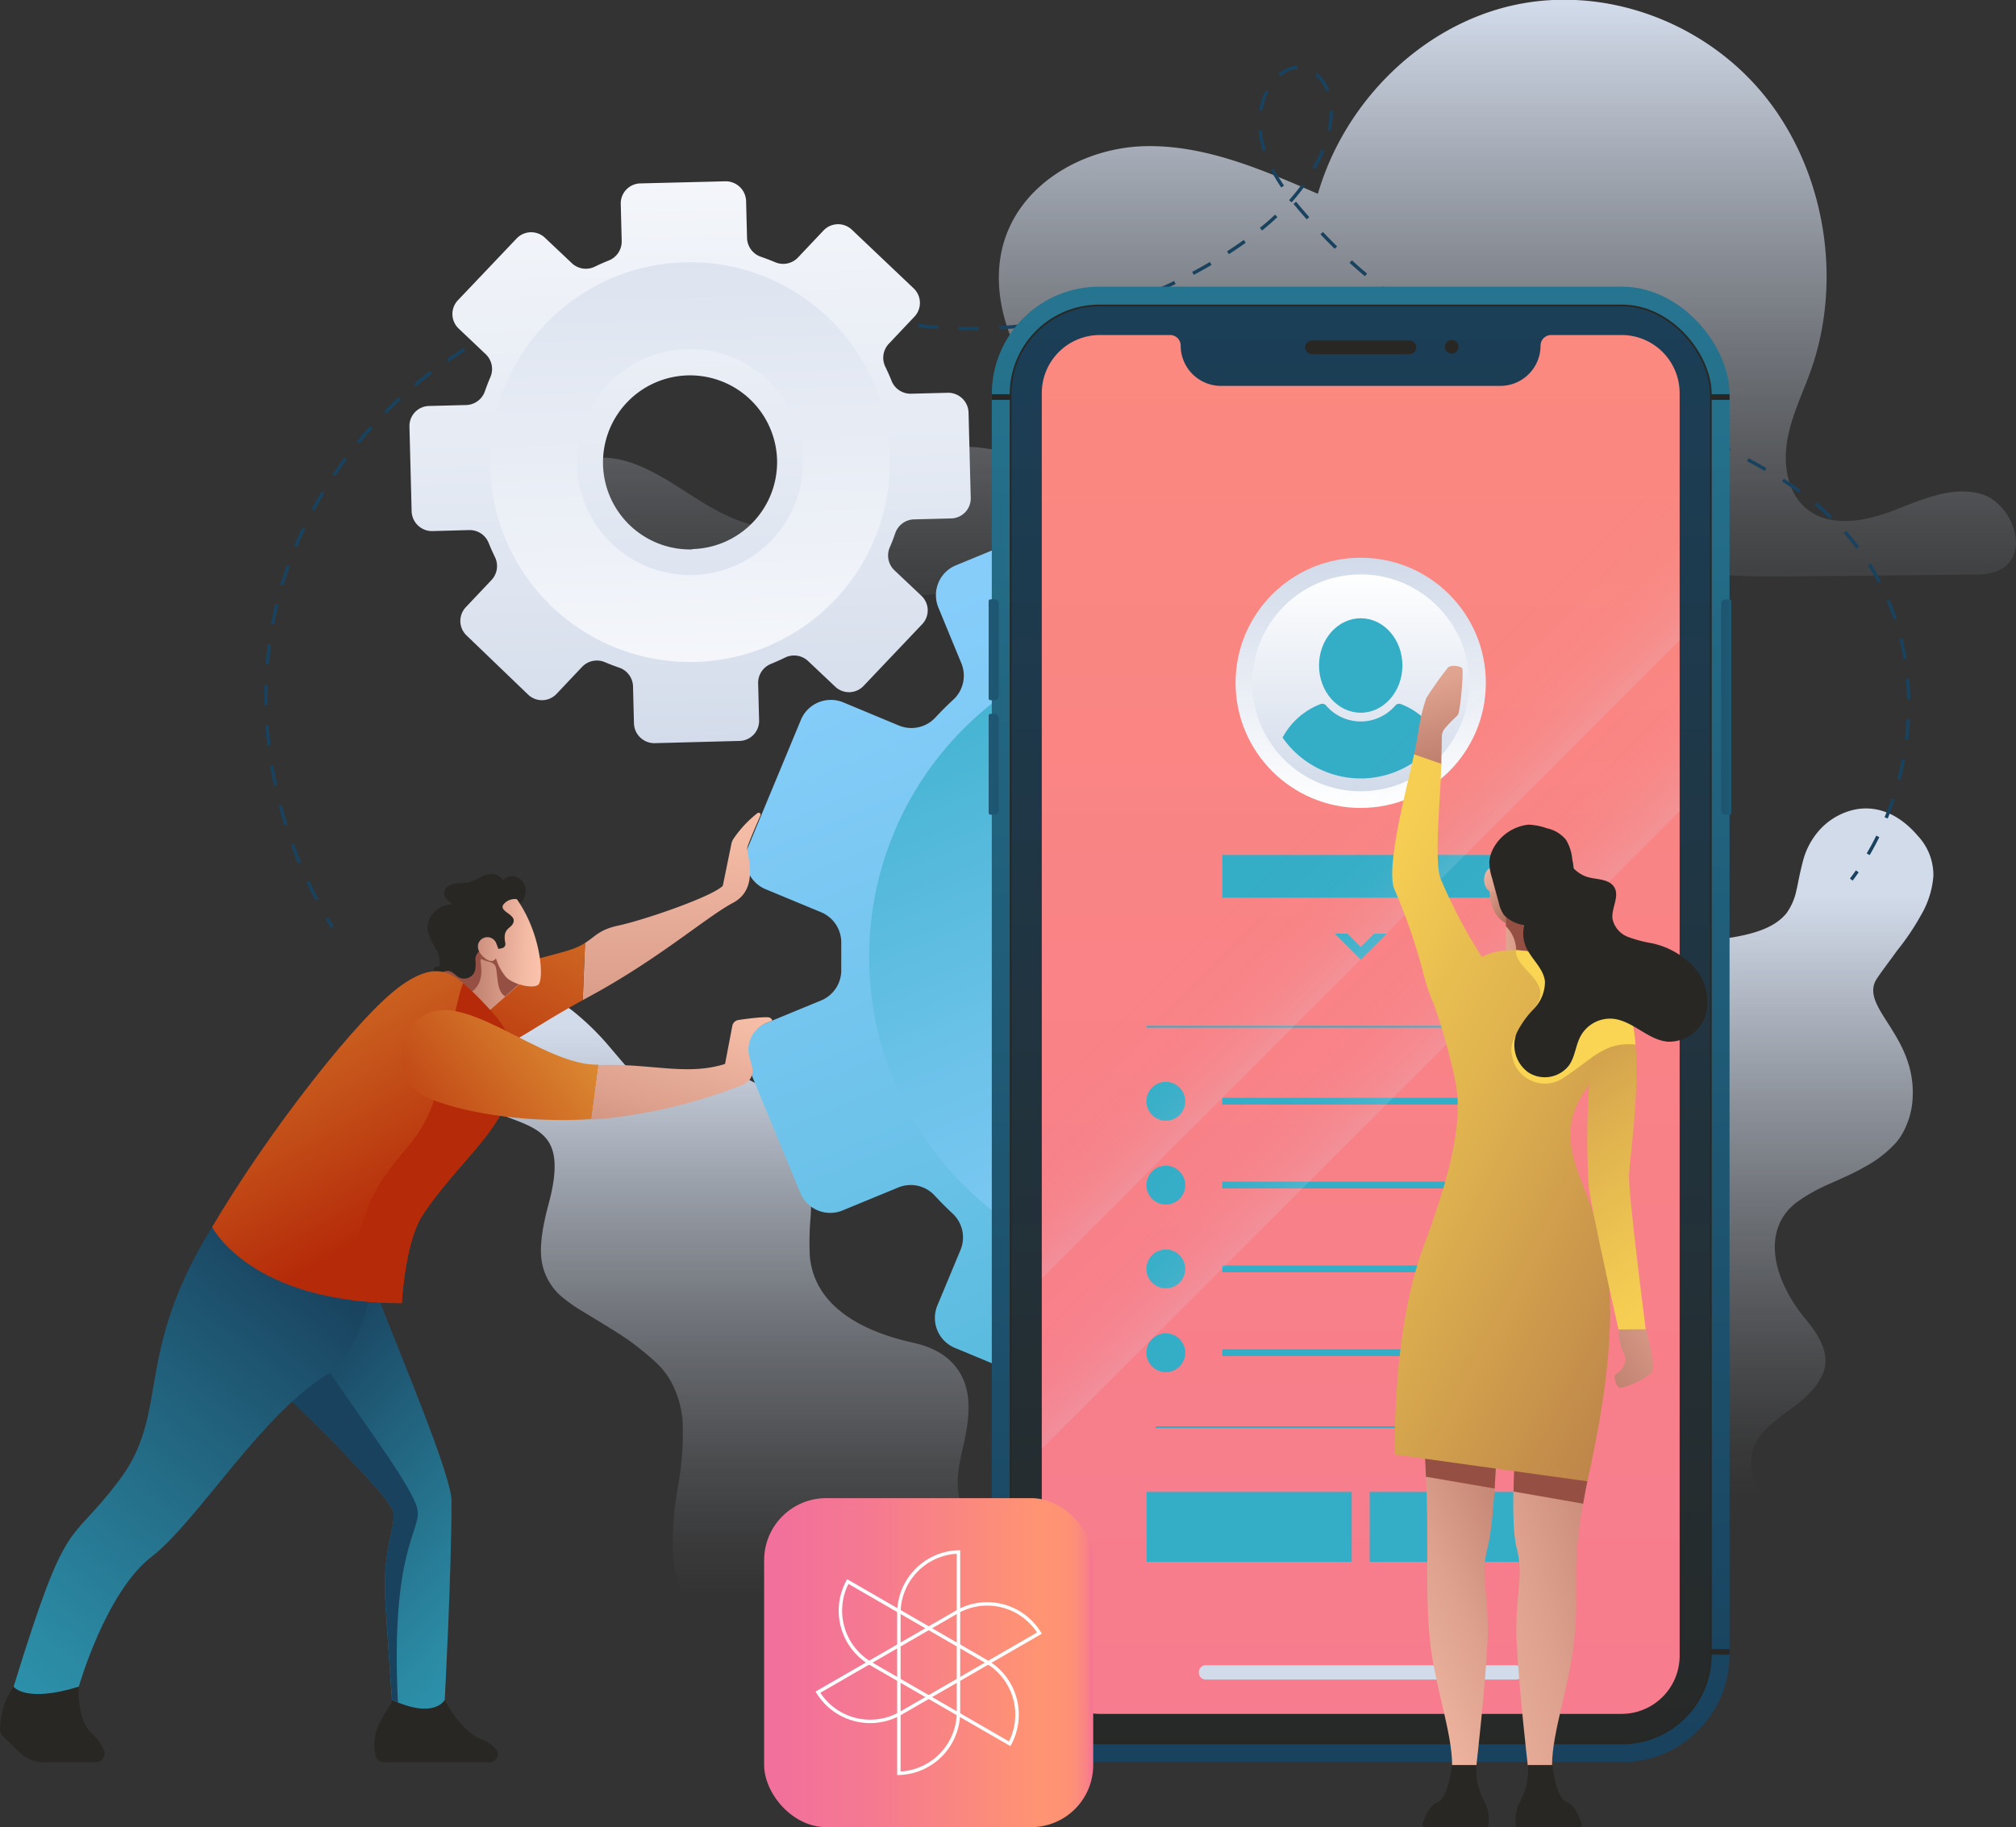 <svg xmlns="http://www.w3.org/2000/svg" xmlns:xlink="http://www.w3.org/1999/xlink" viewBox="0 0 295.96 268.28"><rect x="0" y="0" width="295.96" height="268.28" fill="#333333" stroke="none"/><defs><style>.cls-1{isolation:isolate;}.cls-2{fill:url(#Gradiente_sem_nome_62);}.cls-3{fill:url(#Gradiente_sem_nome_61);}.cls-4{fill:url(#Gradiente_sem_nome_61-2);}.cls-39,.cls-5,.cls-6{fill:none;}.cls-5,.cls-6{stroke:#19425e;stroke-width:0.5px;}.cls-12,.cls-5,.cls-6{stroke-miterlimit:10;}.cls-6{stroke-dasharray:2.98 2.98;}.cls-7{fill:url(#Gradiente_sem_nome_27);}.cls-8{fill:url(#Gradiente_sem_nome_27-2);}.cls-9{fill:url(#Gradiente_sem_nome_31);}.cls-10{fill:url(#Gradiente_sem_nome_32);}.cls-11{fill:url(#Gradiente_sem_nome_7);}.cls-12{stroke:#282723;stroke-width:0.25px;fill:url(#Gradiente_sem_nome_4);}.cls-13{fill:url(#linear-gradient);}.cls-14{fill:#282723;}.cls-15{fill:url(#Gradiente_sem_nome_7-2);}.cls-16{fill:url(#Gradiente_sem_nome_7-3);}.cls-17{fill:url(#Gradiente_sem_nome_7-4);}.cls-18{fill:url(#Gradiente_sem_nome_11);}.cls-19{fill:url(#Gradiente_sem_nome_11-2);}.cls-20{fill:#34adc7;}.cls-21,.cls-50{mix-blend-mode:multiply;}.cls-22{fill:#d2dbea;mix-blend-mode:soft-light;}.cls-23{fill:url(#Gradiente_sem_nome_20);}.cls-24{fill:url(#Gradiente_sem_nome_20-2);}.cls-25{fill:url(#Gradiente_sem_nome_45);}.cls-26{fill:#19425e;}.cls-27{fill:url(#Gradiente_sem_nome_45-2);}.cls-28{fill:url(#Gradiente_sem_nome_35);}.cls-29{fill:url(#Gradiente_sem_nome_40);}.cls-30{fill:url(#Gradiente_sem_nome_35-2);}.cls-31{fill:#955043;}.cls-32{fill:url(#Gradiente_sem_nome_35-3);}.cls-33{fill:url(#Gradiente_sem_nome_39);}.cls-34{fill:#b52b09;}.cls-35{fill:url(#Gradiente_sem_nome_40-2);}.cls-36{fill:url(#Gradiente_sem_nome_35-4);}.cls-37{fill:url(#linear-gradient-2);}.cls-38{fill:#fff;}.cls-40{fill:url(#Gradiente_sem_nome_35-5);}.cls-41{fill:url(#Gradiente_sem_nome_35-6);}.cls-42{fill:url(#Gradiente_sem_nome_35-7);}.cls-43{fill:url(#Gradiente_sem_nome_49);}.cls-44{fill:url(#Gradiente_sem_nome_35-8);}.cls-45{fill:url(#Gradiente_sem_nome_35-9);}.cls-46{fill:url(#Gradiente_sem_nome_35-10);}.cls-47{fill:url(#Gradiente_sem_nome_49-2);}.cls-48{fill:url(#Gradiente_sem_nome_49-3);}.cls-49{fill:url(#Gradiente_sem_nome_35-11);}.cls-50{fill:#fad553;}</style><linearGradient id="Gradiente_sem_nome_62" x1="187.39" y1="121.59" x2="187.39" y2="0.66" gradientUnits="userSpaceOnUse"><stop offset="0.19" stop-color="#d2dbea" stop-opacity="0"/><stop offset="0.26" stop-color="#d2dbea" stop-opacity="0.04"/><stop offset="0.38" stop-color="#d2dbea" stop-opacity="0.15"/><stop offset="0.54" stop-color="#d2dbea" stop-opacity="0.33"/><stop offset="0.73" stop-color="#d2dbea" stop-opacity="0.58"/><stop offset="0.94" stop-color="#d2dbea" stop-opacity="0.9"/><stop offset="1" stop-color="#d2dbea"/></linearGradient><linearGradient id="Gradiente_sem_nome_61" x1="108.19" y1="234.38" x2="108.19" y2="150.92" gradientUnits="userSpaceOnUse"><stop offset="0" stop-color="#d2dbea" stop-opacity="0"/><stop offset="0.09" stop-color="#d2dbea" stop-opacity="0.04"/><stop offset="0.24" stop-color="#d2dbea" stop-opacity="0.15"/><stop offset="0.44" stop-color="#d2dbea" stop-opacity="0.33"/><stop offset="0.67" stop-color="#d2dbea" stop-opacity="0.58"/><stop offset="0.92" stop-color="#d2dbea" stop-opacity="0.9"/><stop offset="1" stop-color="#d2dbea"/></linearGradient><linearGradient id="Gradiente_sem_nome_61-2" x1="248.74" y1="219.68" x2="248.74" y2="131.49" xlink:href="#Gradiente_sem_nome_61"/><linearGradient id="Gradiente_sem_nome_27" x1="177.91" y1="26.65" x2="177.91" y2="238.93" gradientTransform="translate(-35.36 97.15) rotate(-22.42)" gradientUnits="userSpaceOnUse"><stop offset="0" stop-color="#8ed0ff"/><stop offset="0.18" stop-color="#84ccf9"/><stop offset="0.49" stop-color="#6bc2e9"/><stop offset="0.88" stop-color="#41b2cf"/><stop offset="0.99" stop-color="#34adc7"/></linearGradient><linearGradient id="Gradiente_sem_nome_27-2" x1="177.91" y1="186.17" x2="177.91" y2="51.73" xlink:href="#Gradiente_sem_nome_27"/><linearGradient id="Gradiente_sem_nome_31" x1="134.69" y1="-43.44" x2="134.69" y2="87.99" gradientTransform="translate(-34.46 28.7) rotate(-1.48)" gradientUnits="userSpaceOnUse"><stop offset="0" stop-color="#fff"/><stop offset="0.31" stop-color="#f5f7fb"/><stop offset="0.83" stop-color="#dce3ef"/><stop offset="0.99" stop-color="#d2dbea"/></linearGradient><linearGradient id="Gradiente_sem_nome_32" x1="134.69" y1="112.18" x2="134.69" y2="-14.79" gradientTransform="translate(-34.46 28.7) rotate(-1.48)" gradientUnits="userSpaceOnUse"><stop offset="0" stop-color="#fff"/><stop offset="0.3" stop-color="#f5f7fb"/><stop offset="0.8" stop-color="#dce3ef"/><stop offset="0.96" stop-color="#d2dbea"/></linearGradient><linearGradient id="Gradiente_sem_nome_7" x1="199.76" y1="255.03" x2="199.76" y2="-198.28" gradientUnits="userSpaceOnUse"><stop offset="0" stop-color="#19425e"/><stop offset="0.99" stop-color="#34adc7"/></linearGradient><linearGradient id="Gradiente_sem_nome_4" x1="199.76" y1="16.37" x2="199.76" y2="274.36" gradientUnits="userSpaceOnUse"><stop offset="0" stop-color="#19425e"/><stop offset="1" stop-color="#282723"/></linearGradient><linearGradient id="linear-gradient" x1="199.76" y1="430.93" x2="199.76" y2="-121.62" gradientUnits="userSpaceOnUse"><stop offset="0" stop-color="#f2709c"/><stop offset="0.99" stop-color="#ff9472"/></linearGradient><linearGradient id="Gradiente_sem_nome_7-2" x1="154.16" y1="95.41" x2="111.2" y2="95.41" xlink:href="#Gradiente_sem_nome_7"/><linearGradient id="Gradiente_sem_nome_7-3" x1="154.16" y1="112.22" x2="111.2" y2="112.22" xlink:href="#Gradiente_sem_nome_7"/><linearGradient id="Gradiente_sem_nome_7-4" x1="645.65" y1="69.68" x2="602.69" y2="69.68" gradientTransform="translate(-383.93 34.13)" xlink:href="#Gradiente_sem_nome_7"/><linearGradient id="Gradiente_sem_nome_11" x1="313.23" y1="97.38" x2="313.23" y2="60.35" gradientTransform="translate(512.99 179.75) rotate(180)" gradientUnits="userSpaceOnUse"><stop offset="0" stop-color="#d2dbea"/><stop offset="0.99" stop-color="#fff"/></linearGradient><linearGradient id="Gradiente_sem_nome_11-2" x1="199.76" y1="115.76" x2="199.76" y2="83.68" gradientTransform="matrix(1, 0, 0, 1, 0, 0)" xlink:href="#Gradiente_sem_nome_11"/><linearGradient id="Gradiente_sem_nome_20" x1="164.31" y1="106.54" x2="221.76" y2="163.99" gradientUnits="userSpaceOnUse"><stop offset="0.56" stop-color="#d2dbea" stop-opacity="0"/><stop offset="0.68" stop-color="#d2dbea" stop-opacity="0.01"/><stop offset="0.74" stop-color="#d2dbea" stop-opacity="0.04"/><stop offset="0.79" stop-color="#d2dbea" stop-opacity="0.1"/><stop offset="0.83" stop-color="#d2dbea" stop-opacity="0.18"/><stop offset="0.87" stop-color="#d2dbea" stop-opacity="0.28"/><stop offset="0.9" stop-color="#d2dbea" stop-opacity="0.41"/><stop offset="0.93" stop-color="#d2dbea" stop-opacity="0.57"/><stop offset="0.96" stop-color="#d2dbea" stop-opacity="0.74"/><stop offset="0.98" stop-color="#d2dbea" stop-opacity="0.94"/><stop offset="0.99" stop-color="#d2dbea"/></linearGradient><linearGradient id="Gradiente_sem_nome_20-2" x1="164.99" y1="86.15" x2="219.19" y2="140.36" xlink:href="#Gradiente_sem_nome_20"/><linearGradient id="Gradiente_sem_nome_45" x1="97.46" y1="258.41" x2="38.37" y2="203.36" gradientUnits="userSpaceOnUse"><stop offset="0" stop-color="#34adc7"/><stop offset="0.16" stop-color="#32a3be"/><stop offset="0.44" stop-color="#2b8aa4"/><stop offset="0.78" stop-color="#21607b"/><stop offset="1" stop-color="#19425e"/></linearGradient><linearGradient id="Gradiente_sem_nome_45-2" x1="-31.89" y1="278.59" x2="45.42" y2="184.68" xlink:href="#Gradiente_sem_nome_45"/><linearGradient id="Gradiente_sem_nome_35" x1="98.61" y1="111.08" x2="98.61" y2="194.25" gradientUnits="userSpaceOnUse"><stop offset="0" stop-color="#fcc4ad"/><stop offset="0.15" stop-color="#f3baa4"/><stop offset="0.39" stop-color="#dda18d"/><stop offset="0.71" stop-color="#b77766"/><stop offset="0.96" stop-color="#955043"/></linearGradient><linearGradient id="Gradiente_sem_nome_40" x1="112.1" y1="78.63" x2="67.21" y2="162.13" gradientUnits="userSpaceOnUse"><stop offset="0" stop-color="#fad553"/><stop offset="0.15" stop-color="#f2c24b"/><stop offset="0.46" stop-color="#de9035"/><stop offset="0.89" stop-color="#be4012"/><stop offset="1" stop-color="#b52b09"/></linearGradient><linearGradient id="Gradiente_sem_nome_35-2" x1="84.9" y1="141.72" x2="59.95" y2="141.72" xlink:href="#Gradiente_sem_nome_35"/><linearGradient id="Gradiente_sem_nome_35-3" x1="79.97" y1="138.63" x2="61.16" y2="137.45" xlink:href="#Gradiente_sem_nome_35"/><linearGradient id="Gradiente_sem_nome_39" x1="2.22" y1="76.35" x2="59.72" y2="178.24" gradientUnits="userSpaceOnUse"><stop offset="0" stop-color="#fad553"/><stop offset="0.12" stop-color="#f6cb4f"/><stop offset="0.31" stop-color="#ecb244"/><stop offset="0.55" stop-color="#da8731"/><stop offset="0.84" stop-color="#c34e18"/><stop offset="1" stop-color="#b52b09"/></linearGradient><linearGradient id="Gradiente_sem_nome_40-2" x1="109.59" y1="130.57" x2="55.68" y2="175.5" gradientTransform="translate(5.33 -5.5) rotate(1.88)" xlink:href="#Gradiente_sem_nome_40"/><linearGradient id="Gradiente_sem_nome_35-4" x1="103.84" y1="143.07" x2="88.45" y2="199.19" gradientTransform="translate(5.33 -5.5) rotate(1.88)" xlink:href="#Gradiente_sem_nome_35"/><linearGradient id="linear-gradient-2" x1="112.18" y1="244.13" x2="160.49" y2="244.13" gradientUnits="userSpaceOnUse"><stop offset="0.04" stop-color="#f2709c"/><stop offset="0.32" stop-color="#f57991"/><stop offset="0.8" stop-color="#fe9274"/><stop offset="0.83" stop-color="#ff9472"/><stop offset="0.92" stop-color="#fe9274"/><stop offset="0.95" stop-color="#fc8d7b"/><stop offset="0.98" stop-color="#f98286"/><stop offset="1" stop-color="#f47497"/><stop offset="1" stop-color="#f2709c"/></linearGradient><linearGradient id="Gradiente_sem_nome_35-5" x1="196.06" y1="242.24" x2="270.65" y2="221.58" xlink:href="#Gradiente_sem_nome_35"/><linearGradient id="Gradiente_sem_nome_35-6" x1="191.86" y1="244" x2="247.39" y2="217.9" xlink:href="#Gradiente_sem_nome_35"/><linearGradient id="Gradiente_sem_nome_35-7" x1="202.8" y1="118.06" x2="229.5" y2="155.63" gradientTransform="matrix(0.94, 0.33, -0.3, 0.87, 48.97, -84.93)" xlink:href="#Gradiente_sem_nome_35"/><linearGradient id="Gradiente_sem_nome_49" x1="194.34" y1="123.9" x2="284.23" y2="170.37" gradientTransform="matrix(0.99, 0.02, 0.02, 0.93, -0.64, 2.28)" gradientUnits="userSpaceOnUse"><stop offset="0" stop-color="#fad553"/><stop offset="0.14" stop-color="#f3cb52"/><stop offset="0.37" stop-color="#dfb24f"/><stop offset="0.67" stop-color="#bf874a"/><stop offset="1" stop-color="#955043"/></linearGradient><linearGradient id="Gradiente_sem_nome_35-8" x1="214.7" y1="126.6" x2="225.36" y2="135.01" xlink:href="#Gradiente_sem_nome_35"/><linearGradient id="Gradiente_sem_nome_35-9" x1="216.06" y1="126.28" x2="225.69" y2="135.19" xlink:href="#Gradiente_sem_nome_35"/><linearGradient id="Gradiente_sem_nome_35-10" x1="211.79" y1="136.61" x2="237.15" y2="136.61" xlink:href="#Gradiente_sem_nome_35"/><linearGradient id="Gradiente_sem_nome_49-2" x1="169.91" y1="152.8" x2="281.97" y2="210.73" gradientTransform="matrix(1, 0, 0, 1, 0, 0)" xlink:href="#Gradiente_sem_nome_49"/><linearGradient id="Gradiente_sem_nome_49-3" x1="254.15" y1="194.66" x2="202.52" y2="118.51" gradientTransform="matrix(1, 0, 0, 1, 0, 0)" xlink:href="#Gradiente_sem_nome_49"/><linearGradient id="Gradiente_sem_nome_35-11" x1="262.64" y1="182.42" x2="219.34" y2="213.11" xlink:href="#Gradiente_sem_nome_35"/></defs><title>illustration</title><g class="cls-1"><g id="OBJECTS"><path class="cls-2" d="M147.38,35.54c2.65-8.84,12-13.9,20.78-14.08s17.2,3.46,25.31,7c4-13.72,15.39-24.74,28.7-27.69S250.14,3.1,259,14s11.6,26.93,6.85,40.37c-1.17,3.31-2.77,6.49-3.42,10s-.16,7.46,2.28,9.88c3.31,3.27,8.62,2.45,12.89.85s8.77-3.8,13.16-2.59,7.2,8.13,3.43,10.8c-1.39,1-3.19,1.05-4.88,1.06l-26.23.27c-7.46.07-15.24.08-22-3.35-5.47-2.8-9.84-7.7-15.49-10.07-9.56-4-20.26,0-30,3.4A247.65,247.65,0,0,1,96.33,87.61c-4.31-.32-8.81-.81-12.46-3.25S77.71,76.94,79.3,72.7C81,68.18,86.5,66.48,91,67.48s8.35,4,12.34,6.41,8.65,4.43,13.12,3.25c4.31-1.13,7.45-4.94,11.19-7.46,4.46-3,9.66-4,14.89-4.05,3,0,12.38,2.75,14.22-1.39,1.56-3.48-5.45-8.82-7.15-12.09C147,47.13,145.72,41.12,147.38,35.54Z"/><path class="cls-3" d="M80.51,176.89c1.42-5.22,1.08-8-.3-9.69s-3.63-2.37-6.34-3.42a8.94,8.94,0,0,1-3.51-2.57,9.47,9.47,0,0,1-2-4c-.64-3,.3-6.59,4.16-9.7s8-1.79,11.54.9A39.29,39.29,0,0,1,88.88,153c1.4,1.61,2.61,3.12,3.58,4.11,2,2,4.41,1.14,7.68.51s7.33-1,12.11,2.26a13.77,13.77,0,0,1,5,5.7A17.26,17.26,0,0,1,119,172.2a52.67,52.67,0,0,1,0,6.54,40.24,40.24,0,0,0-.11,5.74c.63,6.75,6.63,10.78,15.18,12.68,4.27.94,6.47,3.1,7.49,5.74s.65,5.89-.07,9.09c-1.57,6.47-1.65,9.79,4.42,15.16a7.25,7.25,0,0,1,2.37,5.3A13,13,0,0,1,146.7,239a19.35,19.35,0,0,1-11.54,9.7c-5.12,1.52-11.57,1.1-17.5-.78s-11.53-5.16-15.16-10a17.37,17.37,0,0,1-3.71-9.77,46.89,46.89,0,0,1,.76-10,43.37,43.37,0,0,0,.65-9.74A15,15,0,0,0,99.06,204,11.28,11.28,0,0,0,96.25,200a45.4,45.4,0,0,0-3.81-3.11c-1.27-.89-2.52-1.66-3.68-2.37l-3.27-2a22,22,0,0,1-2.75-1.9,8.61,8.61,0,0,1-3.13-5C79.16,183.56,79.48,180.74,80.51,176.89Z"/><path class="cls-4" d="M252.28,137.93c5.87-.71,8.48-2,10-3.86a8.76,8.76,0,0,0,1.45-3.38c.16-.64.28-1.33.43-2.05s.33-1.45.53-2.23A10.92,10.92,0,0,1,267,122a9.8,9.8,0,0,1,4.2-2.83c3.22-1.11,7-.36,10.35,3.56a8.42,8.42,0,0,1,2.28,5.92,13.35,13.35,0,0,1-1.81,5.71,36.22,36.22,0,0,1-3.51,5.21c-1.16,1.62-2.27,3.05-3,4.16-1.4,2.2.35,4.43,2.11,7.24s3.62,6.24,3.1,11.08a11.48,11.48,0,0,1-.85,3.18,9.21,9.21,0,0,1-1.49,2.51,17,17,0,0,1-4.57,3.56c-1.71,1-3.6,1.79-5.39,2.6a25.37,25.37,0,0,0-4.63,2.61c-5.1,3.84-3.85,11.06,1.47,17.42,2.65,3.19,3.22,5.64,2.35,7.75s-2.84,3.92-5.36,5.67c-4.83,3.5-6.83,6.29-3.55,12.72a5.52,5.52,0,0,1,.09,4.87,13.65,13.65,0,0,1-3.89,4.66A24.68,24.68,0,0,1,240.4,235a26.09,26.09,0,0,1-17-6.77,29.1,29.1,0,0,1-9.72-19.41,24.54,24.54,0,0,1,2.9-13.66c2-3.8,4.89-6.86,7.69-9.69,1.38-1.42,2.88-2.74,4.25-4.09a41.23,41.23,0,0,0,3.78-4.11,20.94,20.94,0,0,0,3-4.53,17.44,17.44,0,0,0,1-2.6,21.94,21.94,0,0,0,.66-2.87c.3-2,.47-3.95.58-5.79s.27-3.54.36-5.17.17-3.19.34-4.64a29.72,29.72,0,0,1,.76-4,14.57,14.57,0,0,1,1.4-3.47,10.46,10.46,0,0,1,2.5-2.8C245,139.69,247.86,138.44,252.28,137.93Z"/><path class="cls-5" d="M271.78,129.15c.3-.39.59-.8.88-1.21"/><path class="cls-6" d="M274.26,125.43c9.17-15.64,9.42-40.34-11.35-54.18C240.55,56.36,214.12,57.88,191,30.87c-2.89-3.38-5.48-7.12-6-11.6-.74-5.86,4-11.8,8.19-8.38,4.73,3.83,2.09,15.06-8.9,23.41a69,69,0,0,1-42.91,13.93c-15.76-.33-31.19-6.11-46.93-5.31C69.22,44.2,46,64.33,40.4,89.78c-3.26,14.79-.42,30.62,6.89,43.74"/><path class="cls-5" d="M48,134.82c.25.43.51.86.77,1.28"/><path class="cls-7" d="M226.28,103.28l-8.2,3.39a4.79,4.79,0,0,1-5.34-1.22c-.83-.9-1.7-1.76-2.59-2.59a4.8,4.8,0,0,1-1.2-5.35l3.41-8.19a4.75,4.75,0,0,0-2.56-6.21l-18.66-7.76a4.76,4.76,0,0,0-6.21,2.57l-3.4,8.19A4.82,4.82,0,0,1,176.89,89c-1.22,0-2.44,0-3.67,0a4.79,4.79,0,0,1-4.62-2.93l-3.38-8.2A4.75,4.75,0,0,0,159,75.31L140.34,83a4.75,4.75,0,0,0-2.58,6.21l3.38,8.2a4.79,4.79,0,0,1-1.21,5.34c-.9.83-1.77,1.7-2.6,2.59a4.79,4.79,0,0,1-5.34,1.2l-8.19-3.41a4.76,4.76,0,0,0-6.22,2.56l-7.75,18.66a4.75,4.75,0,0,0,2.56,6.21l8.19,3.4a4.81,4.81,0,0,1,2.92,4.64c0,1.22,0,2.44,0,3.67a4.8,4.8,0,0,1-2.94,4.62l-8.2,3.38a4.76,4.76,0,0,0-2.58,6.21l7.71,18.67a4.75,4.75,0,0,0,6.2,2.58l8.2-3.38a4.78,4.78,0,0,1,5.34,1.21c.84.9,1.7,1.77,2.59,2.6a4.79,4.79,0,0,1,1.2,5.34l-3.41,8.19a4.76,4.76,0,0,0,2.57,6.22l18.65,7.75a4.75,4.75,0,0,0,6.21-2.56l3.41-8.19a4.78,4.78,0,0,1,4.63-2.92c1.22.05,2.44.05,3.67,0a4.78,4.78,0,0,1,4.62,2.94l3.39,8.2a4.75,4.75,0,0,0,6.2,2.58L209.64,198a4.75,4.75,0,0,0,2.58-6.2l-3.39-8.2a4.79,4.79,0,0,1,1.22-5.34c.9-.84,1.76-1.7,2.59-2.59a4.8,4.8,0,0,1,5.35-1.2l8.19,3.41a4.76,4.76,0,0,0,6.21-2.57l7.76-18.65a4.76,4.76,0,0,0-2.57-6.21l-8.19-3.41a4.8,4.8,0,0,1-2.92-4.63c.05-1.22.05-2.44,0-3.67a4.77,4.77,0,0,1,2.93-4.62l8.2-3.39a4.75,4.75,0,0,0,2.58-6.2l-7.7-18.68A4.76,4.76,0,0,0,226.28,103.28ZM182.86,159.6a20.65,20.65,0,1,1,11.21-27A20.65,20.65,0,0,1,182.86,159.6Z"/><path class="cls-8" d="M156.91,96.69a47.4,47.4,0,1,0,61.9,25.74A47.4,47.4,0,0,0,156.91,96.69Zm28.3,68.59a26.8,26.8,0,1,1,14.55-35A26.79,26.79,0,0,1,185.21,165.28Z"/><path class="cls-9" d="M139.2,57.67l-5.49.14a3,3,0,0,1-2.82-1.88c-.28-.71-.59-1.4-.92-2.08a3,3,0,0,1,.49-3.35l3.78-4a2.94,2.94,0,0,0-.11-4.16l-9.07-8.61a2.94,2.94,0,0,0-4.16.11l-3.78,4a3,3,0,0,1-3.33.66c-.69-.29-1.4-.56-2.12-.81a3,3,0,0,1-2-2.72l-.14-5.49a3,3,0,0,0-3-2.86L94,26.93a2.94,2.94,0,0,0-2.87,3l.14,5.49a3,3,0,0,1-1.88,2.82c-.7.28-1.4.59-2.08.92A3,3,0,0,1,84,38.69l-4-3.78a2.94,2.94,0,0,0-4.16.11l-8.62,9.07a2.94,2.94,0,0,0,.11,4.15l4,3.79A3,3,0,0,1,72,55.35c-.3.7-.57,1.4-.82,2.12a3,3,0,0,1-2.71,2l-5.5.14a2.94,2.94,0,0,0-2.86,3l.32,12.5a3,3,0,0,0,3,2.87l5.49-.15a3,3,0,0,1,2.82,1.89c.28.7.59,1.39.92,2.07a3,3,0,0,1-.49,3.36l-3.78,4a2.94,2.94,0,0,0,.11,4.16L77.54,102a2.94,2.94,0,0,0,4.16-.11l3.78-4a3,3,0,0,1,3.33-.66c.69.29,1.4.57,2.12.81a3,3,0,0,1,2,2.72l.14,5.49a3,3,0,0,0,3,2.87l12.5-.33a2.94,2.94,0,0,0,2.87-3l-.14-5.5a3,3,0,0,1,1.88-2.81c.7-.29,1.4-.6,2.08-.93a3,3,0,0,1,3.35.49l4,3.78a2.94,2.94,0,0,0,4.16-.1l8.61-9.07a2.94,2.94,0,0,0-.1-4.16l-4-3.78a3,3,0,0,1-.66-3.33c.3-.69.57-1.4.82-2.12a3,3,0,0,1,2.71-2l5.5-.14a2.94,2.94,0,0,0,2.86-3l-.32-12.51A3,3,0,0,0,139.2,57.67Zm-37.57,23a12.78,12.78,0,1,1,12.45-13.1A12.77,12.77,0,0,1,101.63,80.62Z"/><path class="cls-10" d="M100.54,38.51a29.35,29.35,0,1,0,30.1,28.58A29.34,29.34,0,0,0,100.54,38.51Zm1.19,45.92a16.59,16.59,0,1,1,16.16-17A16.59,16.59,0,0,1,101.73,84.43Z"/><rect class="cls-11" x="145.6" y="42.09" width="108.31" height="216.65" rx="15.79"/><rect class="cls-12" x="148.36" y="44.85" width="102.8" height="211.14" rx="13.03"/><path class="cls-13" d="M226.16,50.75h0a5.91,5.91,0,0,1-5.91,5.91h-41a5.92,5.92,0,0,1-5.92-5.91h0a1.55,1.55,0,0,0-1.55-1.56H161.46a8.53,8.53,0,0,0-8.52,8.52V243.13a8.53,8.53,0,0,0,8.52,8.52h76.6a8.53,8.53,0,0,0,8.52-8.52V57.71a8.53,8.53,0,0,0-8.52-8.52H227.72A1.56,1.56,0,0,0,226.16,50.75Z"/><rect class="cls-14" x="145.6" y="57.88" width="2.76" height="0.83"/><rect class="cls-14" x="145.6" y="242.13" width="2.76" height="0.83"/><rect class="cls-14" x="251.16" y="57.88" width="2.76" height="0.83"/><rect class="cls-14" x="251.16" y="242.13" width="2.76" height="0.83"/><path class="cls-14" d="M206.92,52H192.6a1,1,0,0,1-1-1h0a1,1,0,0,1,1-1h14.32a1,1,0,0,1,1,1h0A1,1,0,0,1,206.92,52Z"/><path class="cls-14" d="M214.12,50.92a1,1,0,1,1-1-1A1,1,0,0,1,214.12,50.92Z"/><path class="cls-15" d="M145.41,88h.6a.62.62,0,0,1,.62.62v13.57a.62.62,0,0,1-.62.62h-.6a.27.27,0,0,1-.27-.27V88.27A.27.27,0,0,1,145.41,88Z"/><path class="cls-16" d="M145.41,104.81h.6a.62.62,0,0,1,.62.62V119a.62.62,0,0,1-.62.62h-.6a.27.27,0,0,1-.27-.27V105.09A.27.27,0,0,1,145.41,104.81Z"/><path class="cls-17" d="M253,88h.6a.62.62,0,0,1,.62.62V119a.62.62,0,0,1-.62.62H253a.27.27,0,0,1-.27-.27V88.27A.27.27,0,0,1,253,88Z" transform="translate(506.89 207.63) rotate(180)"/><circle class="cls-18" cx="199.76" cy="100.26" r="18.37"/><circle class="cls-19" cx="199.76" cy="100.26" r="15.92"/><path class="cls-20" d="M205.88,97.71c0,3.83-2.74,6.94-6.12,6.94s-6.12-3.11-6.12-6.94,2.74-6.93,6.12-6.93S205.88,93.88,205.88,97.71Z"/><path class="cls-20" d="M199.76,114.3a14,14,0,0,0,11.47-6,10.6,10.6,0,0,0-5.55-4.91.74.74,0,0,0-.84.2,6.68,6.68,0,0,1-10.16,0,.74.74,0,0,0-.84-.2,10.6,10.6,0,0,0-5.55,4.91A14,14,0,0,0,199.76,114.3Z"/><g class="cls-21"><rect class="cls-20" x="179.44" y="125.53" width="40.63" height="6.27"/><polygon class="cls-20" points="201.71 137.09 199.76 139.04 197.81 137.09 195.96 137.09 199.76 140.89 203.56 137.09 201.71 137.09"/><rect class="cls-20" x="168.33" y="219.06" width="30.11" height="10.25"/><rect class="cls-20" x="201.08" y="219.06" width="30.11" height="10.25"/><line class="cls-20" x1="179.44" y1="161.69" x2="231.19" y2="161.69"/><rect class="cls-20" x="179.44" y="161.19" width="51.74" height="1"/><path class="cls-20" d="M174,161.69a2.85,2.85,0,1,1-2.85-2.84A2.86,2.86,0,0,1,174,161.69Z"/><line class="cls-20" x1="179.44" y1="174" x2="231.19" y2="174"/><rect class="cls-20" x="179.44" y="173.5" width="51.74" height="1"/><path class="cls-20" d="M174,174a2.85,2.85,0,1,1-2.85-2.84A2.85,2.85,0,0,1,174,174Z"/><line class="cls-20" x1="179.44" y1="186.31" x2="231.19" y2="186.31"/><rect class="cls-20" x="179.44" y="185.81" width="51.74" height="1"/><path class="cls-20" d="M174,186.31a2.85,2.85,0,1,1-2.85-2.85A2.85,2.85,0,0,1,174,186.31Z"/><line class="cls-20" x1="179.44" y1="198.61" x2="231.19" y2="198.61"/><rect class="cls-20" x="179.44" y="198.11" width="51.74" height="1"/><path class="cls-20" d="M174,198.61a2.85,2.85,0,1,1-2.85-2.84A2.85,2.85,0,0,1,174,198.61Z"/><line class="cls-20" x1="169.65" y1="209.55" x2="232.51" y2="209.55"/><rect class="cls-20" x="169.65" y="209.42" width="62.85" height="0.25"/><line class="cls-20" x1="168.33" y1="150.76" x2="231.19" y2="150.76"/><rect class="cls-20" x="168.33" y="150.63" width="62.85" height="0.25"/></g><path class="cls-22" d="M222.5,246.61H177a1,1,0,0,1-1-1.05h0a1,1,0,0,1,1-1.05H222.5a1,1,0,0,1,1.05,1.05h0A1,1,0,0,1,222.5,246.61Z"/><polygon class="cls-23" points="246.58 71.25 152.94 71.25 152.94 212.73 246.58 119.09 246.58 71.25"/><path class="cls-24" d="M238.06,49.19H227.72a1.56,1.56,0,0,0-1.56,1.56,5.91,5.91,0,0,1-5.91,5.91h-41a5.92,5.92,0,0,1-5.92-5.91,1.55,1.55,0,0,0-1.55-1.56H161.46a8.53,8.53,0,0,0-8.52,8.52v130L246.58,94V57.71A8.53,8.53,0,0,0,238.06,49.19Z"/><path class="cls-14" d="M57.55,249.59c0,1.18-3.44,3.81-2.39,8.23a1.25,1.25,0,0,0,1.21.93H71.85a1.19,1.19,0,0,0,1-1.89,4.69,4.69,0,0,0-2.13-1.45c-3.13-1.2-5.44-5.82-5.44-5.82Z"/><path class="cls-25" d="M55.83,191.27c2.86,7.45,10.46,25.41,10.46,29.09,0,10.5-1,29.23-1,29.23s-1.47,2.91-7.74,0c0,0-.39-5.21-.95-13.86s1.52-11.08,1.14-13.68-17.28-18.59-17.28-18.59l9.19-16.15Z"/><path class="cls-26" d="M61.25,221.48C60.37,218,52.69,208,48.46,201.53l-5.35-2.72-2.65,4.65s16.9,16,17.28,18.59-1.71,5-1.14,13.68.95,13.86.95,13.86l.87.37C57.27,227.17,62.05,224.64,61.25,221.48Z"/><path class="cls-14" d="M2,247.65a11.3,11.3,0,0,0-2,6.18A1.59,1.59,0,0,0,.5,255L3,257.4a4.89,4.89,0,0,0,3.37,1.35H14A1.29,1.29,0,0,0,15.26,257a6.49,6.49,0,0,0-1.76-2.46c-2.28-2-1.93-6.89-1.93-6.89Z"/><path class="cls-27" d="M31.14,180.16c-11.68,18.91-6.05,27.1-13.65,37.2S10,221.7,2,247.65c0,0,1.69,2.44,9.57,0,0,0,3.95-13.9,10.7-19.09s16.33-21.3,26.19-27c0,0,3.38-1.37,6.19-12.29Z"/><path class="cls-28" d="M111.24,119.36a16.53,16.53,0,0,0-3.5,3.71,2.19,2.19,0,0,0-.37.84l-1.26,6.16c-1.68,1.64-11.66,5.05-15.33,5.83-2.83.61-3.36,1.59-4.89,2.55l-.34,8.4.75-.41c10.38-5.59,17.33-11.76,21.33-13.89s1.91-7.31,2.08-8.09c.13-.61,1.4-3.53,1.93-4.74A.29.29,0,0,0,111.24,119.36Z"/><path class="cls-29" d="M84.17,139.3C81,140.49,69,142.74,66.11,145.67c-2.38,2.39-1.55,8.43,3.57,8.5s6.21-2,15.87-7.32l.34-8.4A9.17,9.17,0,0,1,84.17,139.3Z"/><path class="cls-30" d="M77.18,143.69l-5.26,4.64s-8-6.41-7.45-6.33S72,135.12,72,135.12Z"/><path class="cls-31" d="M72.11,135.37h-.4c-1.24,1.22-6.79,6.7-7.24,6.63-.3-.05,2.23,2.06,4.42,3.86,3.09-1.84,1-5.5,1.92-5s1.22.19,1.8.81.06,3.82,1.55,4.63l3-2.66Z"/><path class="cls-14" d="M75.71,133.25a3.28,3.28,0,0,0,1.44-2.09,2.24,2.24,0,0,0-1-2.25,1.82,1.82,0,0,0-2.36.42c-.1-.6-.83-.91-1.46-1a3.49,3.49,0,0,0-1.8.47,8.46,8.46,0,0,1-1.72.75,9.92,9.92,0,0,1-1.54.15,3.06,3.06,0,0,0-1.47.42,1.25,1.25,0,0,0-.59,1.29c.15.58.8.9,1.11,1.42a3.55,3.55,0,0,0-2.7,1.22,3.21,3.21,0,0,0-.78,2.74A9.36,9.36,0,0,0,64,139.34a3.3,3.3,0,0,1,.43,2.66c-.17-.22-.74,0-.76.3a.59.59,0,0,0,.52.55,1.65,1.65,0,0,0,.82-.13,2.14,2.14,0,0,1,.82-.16c.59.06,1,.62,1.47.91a1.7,1.7,0,0,0,1.41.12,1.65,1.65,0,0,0,1-1,4.64,4.64,0,0,0,.09-1.58,1.57,1.57,0,0,1,.63-1.39,1.53,1.53,0,0,1,1.21,0c.4.12.77.31,1.18.4a2.82,2.82,0,0,0,2.66-1,4.09,4.09,0,0,0,.83-2.75A10.51,10.51,0,0,0,75.71,133.25Z"/><path class="cls-32" d="M72.87,138.55a1.4,1.4,0,0,0-2.68.11,1.63,1.63,0,0,0,.21,1.14,3.05,3.05,0,0,0,.79.89,1.84,1.84,0,0,0,.84.41.72.72,0,0,0,.77-.42,7.7,7.7,0,0,0,1.48,2.77c1,1.07,3.85,1.78,4.72,1.16s.59-7.28-3.12-12.58a2.12,2.12,0,0,0-2,.81c-.61,1,1.78,1.39,1.52,2.5s-1.69.79-1.22,3.12a.64.64,0,0,1-.51.77l-.5.1Z"/><path class="cls-33" d="M70.81,167.55c6.77-8.4,5.7-14.37,1.11-19.22s-6.77-8-12.93-3.7-19.54,21.46-27.85,35.53c0,0,5.58,11.19,27.85,11.19,0,0,.45-8.87,3-12.83S68.3,170.67,70.81,167.55Z"/><path class="cls-34" d="M68,144.35c-.87,1.89-1.38,6.8-2.61,8-1.54,1.54.88,8.27-5.33,15.78-5.8,7-6.52,8.32-9.57,22.57a55.51,55.51,0,0,0,8.5.62s.45-8.87,3-12.83,6.33-7.85,8.84-11c6.77-8.4,5.7-14.37,1.11-19.22A51.58,51.58,0,0,0,68,144.35Z"/><path class="cls-35" d="M64.8,148.32c-6.32.39-8.5,10.25-1.73,13,5.63,2.3,15,3.57,23.75,3l1.06-8C80.89,156.58,71.1,147.93,64.8,148.32Z"/><path class="cls-36" d="M112.52,149.36c-1.59,0-4.06.4-4.06.4a1.07,1.07,0,0,0-.95.86l-1.07,5.6c-5.65,1.79-11-.13-18.47.17h-.09l-1.06,8c1.77-.11,3.52-.29,5.21-.56a76.37,76.37,0,0,0,17.12-4.59,2.2,2.2,0,0,0,1.27-2.54L110,155.1a4.2,4.2,0,0,1,2.56-4.91l.8-.33S113.33,149.33,112.52,149.36Z"/><rect class="cls-37" x="112.18" y="219.97" width="48.31" height="48.31" rx="9.11"/><path class="cls-38" d="M140.46,228.14v23.24a8.76,8.76,0,0,1-8.25,8.73V236.87a8.76,8.76,0,0,1,8.25-8.73m.5-.52a9.25,9.25,0,0,0-9.25,9.25v23.76a9.25,9.25,0,0,0,9.25-9.25V227.62Z"/><path class="cls-38" d="M124.55,232.56l20.13,11.62a8.76,8.76,0,0,1,3.44,11.51L128,244.07a8.76,8.76,0,0,1-3.44-11.51m-.19-.69a9.25,9.25,0,0,0,3.38,12.64l20.58,11.87a9.25,9.25,0,0,0-3.39-12.63l-20.57-11.88Z"/><path class="cls-38" d="M144.92,235.75h0a8.78,8.78,0,0,1,7.32,3.95l-20.12,11.63a8.75,8.75,0,0,1-11.69-2.78l20.13-11.62a8.73,8.73,0,0,1,4.36-1.18m0-.5a9.09,9.09,0,0,0-4.61,1.25l-20.58,11.87a9.25,9.25,0,0,0,12.64,3.39l20.57-11.88a9.24,9.24,0,0,0-8-4.63Z"/><path class="cls-39" d="M151.38,220H121.3a9.12,9.12,0,0,0-9.12,9.12v1A9.12,9.12,0,0,1,121.3,221h30.08a9.11,9.11,0,0,1,9.11,9.12v-1A9.11,9.11,0,0,0,151.38,220Z"/><path class="cls-40" d="M233,217.5c-2.7,13.47-1,14.51-1.91,23.49-.67,6.45-3.24,13.36-3.24,18.19h-3.57s-1.29-11.27-1.62-18,1.14-9.67,0-13.85,0-18.18,0-18.18Z"/><path class="cls-31" d="M222.65,209.12s-.39,5-.46,9.88l10.23,1.79c.17-1,.37-2.1.61-3.29Z"/><path class="cls-14" d="M224.31,259.18c.26,5-2.26,5.25-1.76,8.81a.34.34,0,0,0,.34.29h9a.34.34,0,0,0,.32-.43c-.26-.87-.95-2.78-2.2-3.24-1.64-.6-2.11-5.43-2.11-5.43Z"/><path class="cls-41" d="M208.86,209.12c1.27,15.37.16,22.89,1.08,31.87.67,6.45,3.24,13.36,3.24,18.19h3.57s1.29-11.27,1.62-18-1.14-9.67,0-13.85,1.49-18.18,1.49-18.18Z"/><path class="cls-31" d="M208.86,209.12c.23,2.82.38,5.36.48,7.71l10.08,1.73c.32-4.76.44-9.44.44-9.44Z"/><path class="cls-14" d="M216.75,259.18c-.25,5,2.27,5.25,1.76,8.81a.34.34,0,0,1-.34.29h-9a.34.34,0,0,1-.33-.43c.26-.87.95-2.78,2.21-3.24,1.63-.6,2.1-5.43,2.1-5.43Z"/><path class="cls-42" d="M211.67,108.11a1.8,1.8,0,0,1,.43-1.13c.83-1,1.58-1.63,1.92-2s.89-6.49.64-6.85-1.83-.6-2.18,0a49.83,49.83,0,0,0-3.1,4.39,26.16,26.16,0,0,0-1.13,4.74c-.1.71-.36,2-.66,3.64l4,1.39C211.63,110.39,211.66,108.91,211.67,108.11Z"/><path class="cls-43" d="M217.86,141a78.78,78.78,0,0,1-6.32-11.85c-1.07-2.48-.06-11.76.05-17l-4-1.39c-.59,3.15-4.27,16.34-2.9,19.78a82.6,82.6,0,0,1,4.15,11.93c1.74,7,3.33,7.21,5.66,7.27C218.6,149.89,220.8,145.67,217.86,141Z"/><path class="cls-44" d="M218.89,128.39c-.57,3.29-.1,6.36,2.88,7.52l1.34-6.69Z"/><path class="cls-45" d="M220.46,129.18c0,1-.62,1.82-1.33,1.81s-1.28-.85-1.26-1.86.62-1.82,1.33-1.81S220.48,128.17,220.46,129.18Z"/><path class="cls-46" d="M221.07,131.65v8.42s2.5,2.8,7.26,1.57V131.26Z"/><path class="cls-31" d="M221.07,136a5.06,5.06,0,0,1,1.32,5,7.9,7.9,0,0,0,5.94.58V131.26l-7.26.39Z"/><path class="cls-47" d="M218.13,140.24c5.53-2.31,13.28,1.32,18.37,4.37,0,0,.49,9.4-3.85,15.62s-.9,11.68.89,16.89,5.62,13.08-.51,40.38l-28.24-3.93s-.55-17.91,4.26-30.73,5.45-19.18,4.69-23.62A85.61,85.61,0,0,0,210,146.08C209.24,143.86,215.75,141.23,218.13,140.24Z"/><path class="cls-48" d="M236.5,144.61a80.11,80.11,0,0,0-3,12,118.62,118.62,0,0,0-.27,17.56c.31,3,4.38,21.08,4.38,21.08h4s-2.46-19.16-2.46-22.47S242.9,147.87,236.5,144.61Z"/><path class="cls-49" d="M237.61,195.21a8.43,8.43,0,0,0,1,4,2.67,2.67,0,0,1-1.28,2.48c-.58.06-.22,2.09.66,2.09a10.67,10.67,0,0,0,4.58-2.35c.51-.76-.93-6.26-.93-6.26Z"/><path class="cls-14" d="M219.27,124.49a4.88,4.88,0,0,0-.63,2.09,7.55,7.55,0,0,0,.39,2.3c.33,1.23.67,2.45,1,3.67a4.93,4.93,0,0,0,.78,1.82,5.06,5.06,0,0,0,2.88,1.45,3.69,3.69,0,0,0,4.65-1.5,10.27,10.27,0,0,0,2.48-3.77,10,10,0,0,0,0-4.36,6.69,6.69,0,0,0-.92-2.88,4.88,4.88,0,0,0-2.77-1.68,9.47,9.47,0,0,0-2.71-.55A6.69,6.69,0,0,0,219.27,124.49Z"/><path class="cls-50" d="M236.5,144.61c-3.84-2.3-9.19-4.93-13.95-5.09h0c-.15,2.94,5.85,4.62,2.65,8.59-3.49,4.32-3.51,5.62-3.2,7a4.87,4.87,0,0,0,7.74,3c4.24-2.81,5.92-5.19,10.37-4.73C239.78,149.28,238.78,145.78,236.5,144.61Z"/><path class="cls-14" d="M227.06,130.37c.13,1.47-1.42,2.45-2.35,3.59a5,5,0,0,0-.72,5c.76,1.82,2.61,3.19,2.82,5.15a5.75,5.75,0,0,1-1.61,4,13.78,13.78,0,0,0-2.56,3.59,4.93,4.93,0,0,0,1.77,5.79,4.49,4.49,0,0,0,5.88-1c1-1.35,1-3.15,1.88-4.58a4.94,4.94,0,0,1,4.57-2.33c2.94.26,5.15,3.11,8.09,3.37A5.62,5.62,0,0,0,250.4,149a7.49,7.49,0,0,0-1.6-6.87,11.71,11.71,0,0,0-6.28-3.63,19.44,19.44,0,0,1-3.54-.94,3.65,3.65,0,0,1-2.26-2.66c-.18-1.58,1.1-3.31.25-4.65s-2.9-1.06-4.21-1.58c-1.88-.73-2.7-2.49-4.2-3.67-1.22-1-2.71-.8-3.23.91S226.91,128.68,227.06,130.37Z"/></g></g></svg>